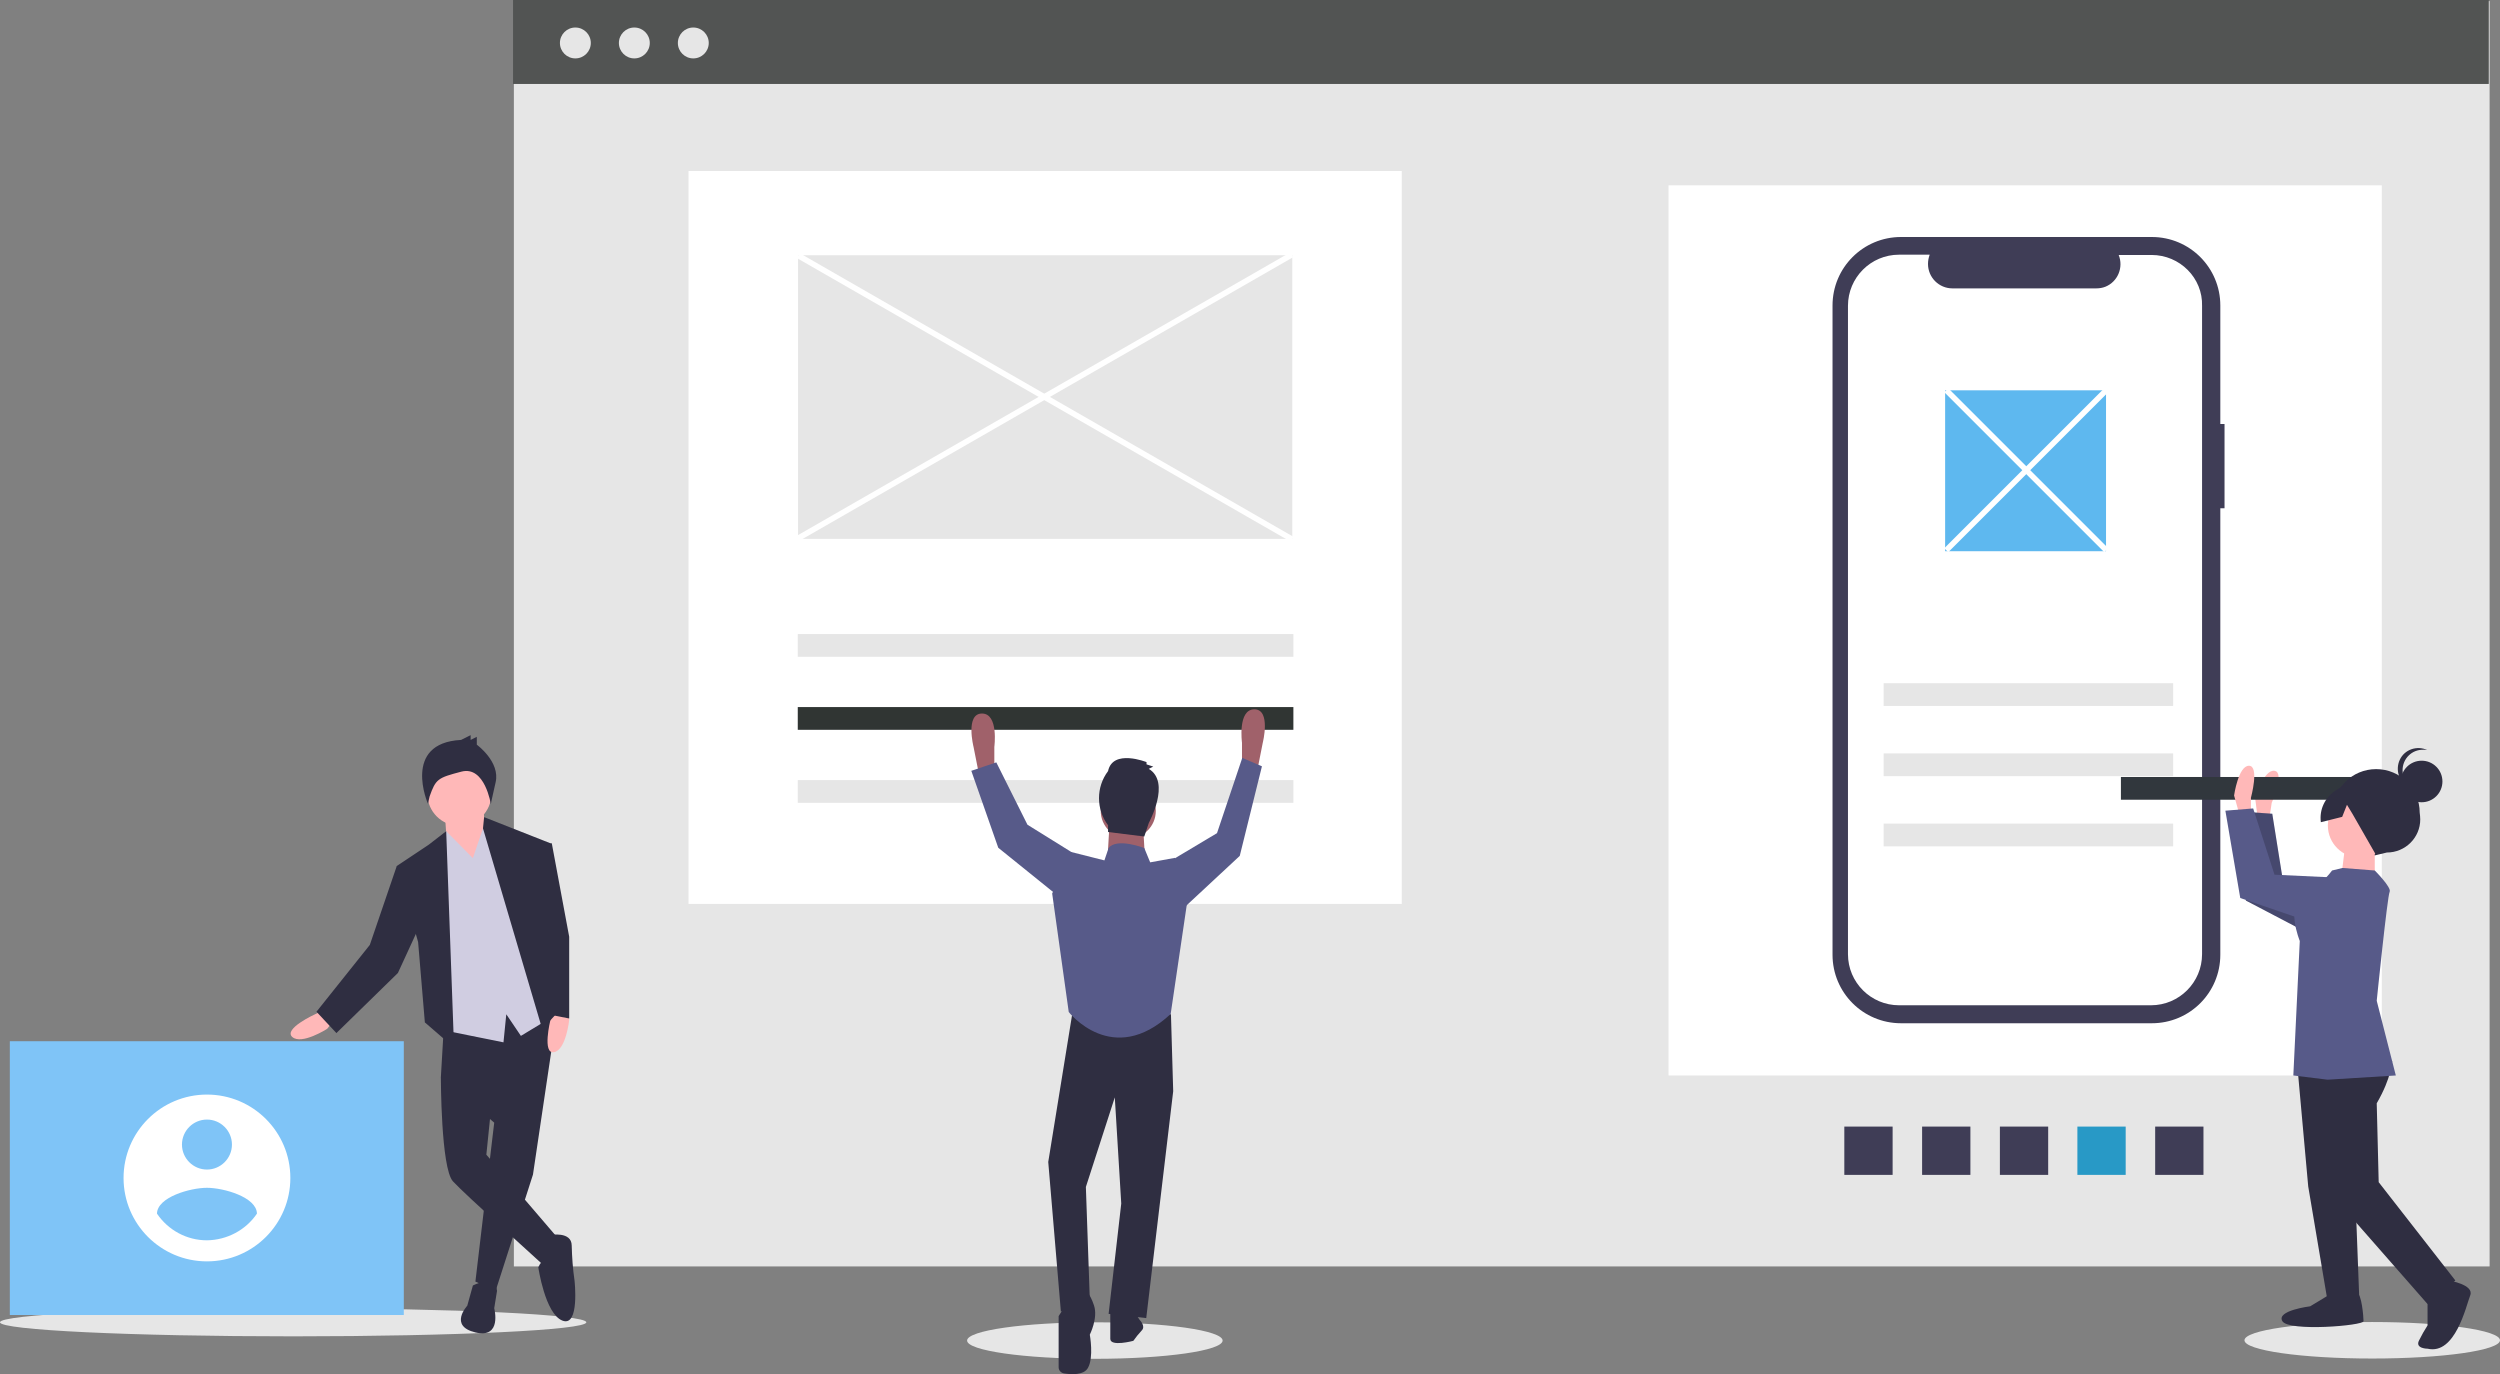 <?xml version="1.0" encoding="utf-8"?>
<!-- Generator: Adobe Illustrator 24.0.1, SVG Export Plug-In . SVG Version: 6.00 Build 0)  -->
<svg version="1.1" id="b66c9c51-8109-402d-a3f9-100a5bb3d153"
	 xmlns="http://www.w3.org/2000/svg" xmlns:xlink="http://www.w3.org/1999/xlink" x="0px" y="0px" viewBox="0 0 890.3 489.3"
	 style="enable-background:new 0 0 890.3 489.3;" xml:space="preserve">
<rect x="0" y="0" width="890.3" height="489.3" fill="#808080" stroke="none"/>
<style type="text/css">
	.st0{fill:#E6E6E6;}
	.st1{fill:#FFFFFF;}
	.st2{fill:#525453;}
	.st3{fill:#3F3D56;}
	.st4{fill:#303533;}
	.st5{fill:#2899C6;}
	.st6{fill:#5EB8EF;}
	.st7{fill:#A0616A;}
	.st8{fill:#2F2E41;}
	.st9{fill:#575A89;}
	.st10{fill:#FFB8B8;}
	.st11{fill:#D0CDE1;}
	.st12{fill:#7FC4F7;}
	.st13{opacity:0.2;enable-background:new    ;}
	.st14{fill:#31373D;}
</style>
<title>work_together</title>
<rect x="183" y="0.4" class="st0" width="703.6" height="450.6"/>
<rect x="245.2" y="60.9" class="st1" width="254" height="261"/>
<rect x="594.2" y="66" class="st1" width="254" height="317"/>
<ellipse class="st0" cx="844.8" cy="477.3" rx="45.5" ry="6.5"/>
<ellipse class="st0" cx="389.9" cy="477.4" rx="45.5" ry="6.5"/>
<ellipse class="st0" cx="104.4" cy="470.9" rx="104.4" ry="5"/>
<rect x="182.7" class="st2" width="703.6" height="29.9"/>
<circle class="st0" cx="204.9" cy="15.3" r="5.5"/>
<circle class="st0" cx="225.9" cy="15.3" r="5.5"/>
<circle class="st0" cx="246.9" cy="15.3" r="5.5"/>
<path class="st3" d="M792.2,151h-1.5v-42.2c0-13.5-10.9-24.4-24.4-24.4c0,0,0,0,0,0H677c-13.5,0-24.4,10.9-24.4,24.4c0,0,0,0,0,0
	v231.2c0,13.5,10.9,24.4,24.4,24.4c0,0,0,0,0,0h89.3c13.5,0,24.4-10.9,24.4-24.4c0,0,0,0,0,0V181h1.5L792.2,151z"/>
<path class="st1" d="M766.2,90.8h-11.7c1.8,4.4-0.3,9.5-4.7,11.3c-1,0.4-2.1,0.6-3.3,0.6h-51.2c-4.8,0-8.7-3.9-8.7-8.7
	c0-1.1,0.2-2.2,0.6-3.3h-10.9c-10.1,0-18.2,8.2-18.2,18.2c0,0,0,0,0,0v230.9c0,10.1,8.2,18.2,18.2,18.2h0h89.7
	c10.1,0,18.2-8.2,18.2-18.2l0,0V109C784.5,99,776.3,90.8,766.2,90.8L766.2,90.8z"/>
<rect x="284.1" y="225.8" class="st0" width="176.5" height="8.1"/>
<rect x="284.1" y="251.8" class="st4" width="176.5" height="8.1"/>
<rect x="284.1" y="277.8" class="st0" width="176.5" height="8.1"/>
<rect x="670.8" y="243.3" class="st0" width="103.1" height="8.1"/>
<rect x="670.8" y="268.3" class="st0" width="103.1" height="8.1"/>
<rect x="670.8" y="293.3" class="st0" width="103.1" height="8.1"/>
<rect x="767.5" y="401.2" class="st3" width="17.2" height="17.2"/>
<rect x="739.8" y="401.2" class="st5" width="17.2" height="17.2"/>
<rect x="712.2" y="401.2" class="st3" width="17.2" height="17.2"/>
<rect x="684.5" y="401.2" class="st3" width="17.2" height="17.2"/>
<rect x="656.8" y="401.2" class="st3" width="17.2" height="17.2"/>
<rect x="692.7" y="139" class="st6" width="57.3" height="57.3"/>
<path class="st7" d="M349.6,275.6l-0.7,1.5l-2.2-11.1c0,0-3-11.9,3-11.9s4.4,11.9,4.4,11.9v8.2L349.6,275.6z"/>
<path class="st7" d="M446.8,274.1l0.7,1.5l2.2-11.1c0,0,3-11.9-3-11.9s-4.4,11.9-4.4,11.9v8.2L446.8,274.1z"/>
<polygon class="st8" points="382.2,358.9 373.3,413.8 377.8,467.1 388.1,462.7 386.7,422.7 397,390.8 399.3,428.6 394.8,467.9 
	408.2,469.4 417.8,388.6 417,361.2 "/>
<path class="st8" d="M382.2,460.5l-5.2,8.2v18.2c0,1.1,0.8,2,1.9,2.2c2.5,0.4,7,0.7,8.5-1.9c2.2-3.7,0.7-11.9,0.7-11.9
	s3-5.9,1.5-10.4s-3-5.2-3-5.2L382.2,460.5z"/>
<path class="st8" d="M404.4,467.9l1.5,2.2c0,0,2.2,2.2,0.7,3.7c-1.1,1.2-2.1,2.4-3,3.7c0,0-8.2,2.2-8.2-0.7v-9.6L404.4,467.9z"/>
<circle class="st7" cx="401.8" cy="288.8" r="9.8"/>
<polygon class="st7" points="395.2,291.9 394.4,305.9 407.8,306.7 407,292.6 "/>
<path class="st9" d="M409.6,307.1l-2.1-5.1c0,0-9.8-3.8-12.7,0l-1.5,4.4l-11.9-3l-6.7,14.8l5.9,42.2c0,0,15.6,20,36.3,0.7l5.9-40
	l-4.4-15.6L409.6,307.1z"/>
<polygon class="st9" points="417,308.5 418.5,305.6 433.4,296.7 442.4,269.9 449.4,272.9 441.5,304.8 420,324.8 "/>
<polygon class="st9" points="383,304.8 381.5,303.4 365.9,293.7 354.8,271.5 345.9,274.5 355.5,301.9 379.3,321.1 "/>
<path class="st8" d="M409.1,273.8l1.6-0.8l-2.4-0.8v-0.8c0,0-12-4.8-13.7,3.2c-4.3,5.7-4.3,13.6,0,19.3v2.4l12.9,1.6l1.6-4.8
	C409.1,293,417.1,278.6,409.1,273.8z"/>
<path class="st10" d="M115.1,359.8l-2.9,1.4c0,0-11.4,5.2-8.1,8.1c3.3,2.9,12.4-2.9,12.4-2.9l1.9-2.4L115.1,359.8z"/>
<polygon class="st8" points="198.6,359.1 189.8,418.3 176.5,459.7 169.3,456.4 176,399.8 157,383.6 158.4,359.8 "/>
<path class="st8" d="M168.4,457.8c0,0,8.1-4.3,8.6,1.9l-1,6.2c0,0,2.9,10.9-6.7,8.6s-2.9-9.5-2.9-9.5L168.4,457.8z"/>
<path class="st8" d="M163.2,378.4l-6.2,5.2c0,0,0,32.4,4.3,37.1s31.4,29,32.4,30s5.2-9.5,5.2-9.5l-25.7-30l1.9-18.6L163.2,378.4z"/>
<path class="st8" d="M196,439.8c0,0,7.6-1.4,7.6,3.8c0.1,4.1,0.4,8.3,1,12.4c0,0,1.9,16.7-4.3,14.3s-8.6-19-8.6-19
	c0.6-1.4,1.6-2.6,2.9-3.3C196.5,446.9,196,439.8,196,439.8z"/>
<polygon class="st10" points="172.2,288.4 173.6,306 169.8,312.7 159.3,302.7 158.4,289.4 "/>
<circle class="st10" cx="163.6" cy="282.7" r="11.4"/>
<polygon class="st11" points="168.4,305.6 173.1,291.8 181.7,301.3 197.4,361.7 185.5,368.9 180.3,361.2 179.3,371.2 156,366.5 
	154.1,302.7 158.9,296 "/>
<polygon class="st8" points="161.7,373.1 158.9,296 152.7,300.8 141.3,308.4 148.9,335.5 151.3,364.1 "/>
<polygon class="st8" points="144.6,308.9 141.3,308.4 131.7,336.5 112.7,360.3 119.8,367.9 141.7,346.5 149.8,328.9 "/>
<path class="st10" d="M196.6,360.2l-0.6,3.1c0,0-3,12.2,1.3,11.4s5.4-11.5,5.4-11.5l-0.7-3L196.6,360.2z"/>
<polygon class="st8" points="172.4,291 196,300.3 193.1,328.9 198.8,360.3 193.1,366.5 172,295 "/>
<path class="st8" d="M164.2,263.5l3.4-1.7v1.7l2.2-1.1v2.8c0,0,8.4,6.1,6.7,13.4s-1.7,7.8-1.7,7.8s-2.1-13.8-10.5-11.6
	c-8.4,2.2-9.1,2.6-11.3,8.8l-0.6,2.6C152.4,286.3,143,264.6,164.2,263.5z"/>
<polygon class="st8" points="192.7,300.3 196.5,300.3 202.7,333.6 202.7,362.7 195,361.2 188.9,317.5 "/>
<rect x="3.5" y="370.8" class="st12" width="140.3" height="97.5"/>
<path class="st1" d="M73.7,389.8c-16.4,0-29.7,13.3-29.7,29.7s13.3,29.7,29.7,29.7s29.7-13.3,29.7-29.7
	C103.4,403.1,90.1,389.8,73.7,389.8z M73.7,398.7c4.9,0,8.9,4,8.9,8.9s-4,8.9-8.9,8.9c-4.9,0-8.9-4-8.9-8.9l0,0
	C64.8,402.7,68.8,398.7,73.7,398.7z M73.7,441.7c-7.2,0-13.8-3.6-17.8-9.5c0.1-5.9,11.9-9.2,17.8-9.2s17.7,3.3,17.8,9.2
	C87.5,438.1,80.8,441.6,73.7,441.7z"/>
<rect x="284.2" y="90.9" class="st0" width="176" height="101"/>
<path class="st10" d="M808.2,291.2l0.8-5.3c0,0,4.8-10.8,1-11.4s-6.9,9.7-6.9,9.7l1.4,11L808.2,291.2z"/>
<polygon class="st9" points="846.7,321.1 813.1,314.3 809.2,289.8 799.3,289.1 799.8,320.7 829,336 "/>
<polygon class="st13" points="846.7,321.1 813.1,314.3 809.2,289.8 799.3,289.1 799.8,320.7 829,336 "/>
<rect x="755.3" y="276.7" class="st14" width="103.1" height="8.1"/>
<path class="st10" d="M801.6,289.4l0-5.3c0,0,3.1-11.4-0.7-11.4s-5.3,10.6-5.3,10.6l3,10.6L801.6,289.4z"/>
<path class="st8" d="M845.4,304.7l4.6-1.1c6.6,0,11.9-5.3,11.9-11.8c0-0.8-0.1-1.6-0.2-2.4l0,0c0-8.6-6.9-15.5-15.5-15.5l0,0l0,0
	c-8.6,0-15.5,6.9-15.5,15.5l0,0l0,0c-1.9,6.5,1.9,13.4,8.4,15.2C841.1,305.1,843.3,305.2,845.4,304.7z"/>
<polygon class="st8" points="818.3,381.5 822,422.5 828.8,462.8 840.2,462.8 838.7,423.3 832.7,375.4 "/>
<path class="st8" d="M830.3,460.6l-7.6,4.6c0,0-12.2,1.5-9.9,5.3s28.9,1.6,28.9,0s-0.7-9.9-2.3-9.9L830.3,460.6z"/>
<path class="st8" d="M851.9,377.9c0,0-0.2,5.9-5.5,15l0.7,28.1l27.3,35l-9.9,8.4l-33.4-38.1l-8.3-45.6l10.7-10.6L851.9,377.9z"/>
<path class="st8" d="M872.1,456c0,0,9.1,1.5,7.6,5.3s-5.3,21.3-15.2,19c0,0-4.6,0-3-3c0.9-1.8,1.9-3.6,3-5.3l0-9.9L872.1,456z"/>
<circle class="st10" cx="840.4" cy="294" r="11.4"/>
<polygon class="st10" points="845.7,301.7 845.7,314.6 833.5,314.6 835.1,301.6 "/>
<path class="st9" d="M830.5,310l3.7-0.9l11.5,0.9c0,0,6.1,6.1,5.3,7.6s-4.6,38.8-4.6,38.8l6.8,26.6l-24.3,1.5l-12.2-1.5l2.3-47.9
	c0,0-5.3-12.9,1.5-16.7C824.5,316.3,827.9,313.5,830.5,310z"/>
<polygon class="st9" points="844.2,313.1 810,311.5 802.4,287.9 792.5,288.7 797.8,319.8 829,330.5 "/>
<circle class="st8" cx="862.4" cy="278.3" r="7.4"/>
<path class="st8" d="M855.6,274.3c0-4.1,3.3-7.4,7.4-7.3c0.5,0,1,0,1.4,0.1c-3.7-1.7-8.1-0.2-9.8,3.5c-1.7,3.7-0.2,8.1,3.5,9.8
	c0.5,0.3,1.1,0.4,1.7,0.6C857.3,279.8,855.6,277.2,855.6,274.3z"/>
<path class="st8" d="M849.3,278.5l-9.9-1.8l-7.6,4.8c-3.8,2.4-5.9,6.8-5.3,11.3l7.6-1.9l1.7-4.3l2,3.3l8.3,14.5l8.4-4.6l5.3-8.4
	L849.3,278.5z"/>
<rect x="371.2" y="39.9" transform="matrix(0.498 -0.867 0.867 0.498 64.291 393.834)" class="st1" width="2" height="202.9"/>
<rect x="270.7" y="140.4" transform="matrix(0.867 -0.498 0.498 0.867 -21.01 203.979)" class="st1" width="202.9" height="2"/>
<rect x="720.7" y="127.1" transform="matrix(0.707 -0.707 0.707 0.707 93.002 559.342)" class="st1" width="2" height="80.6"/>
<rect x="681.4" y="166.4" transform="matrix(0.707 -0.707 0.707 0.707 93.002 559.342)" class="st1" width="80.6" height="2"/>
</svg>
